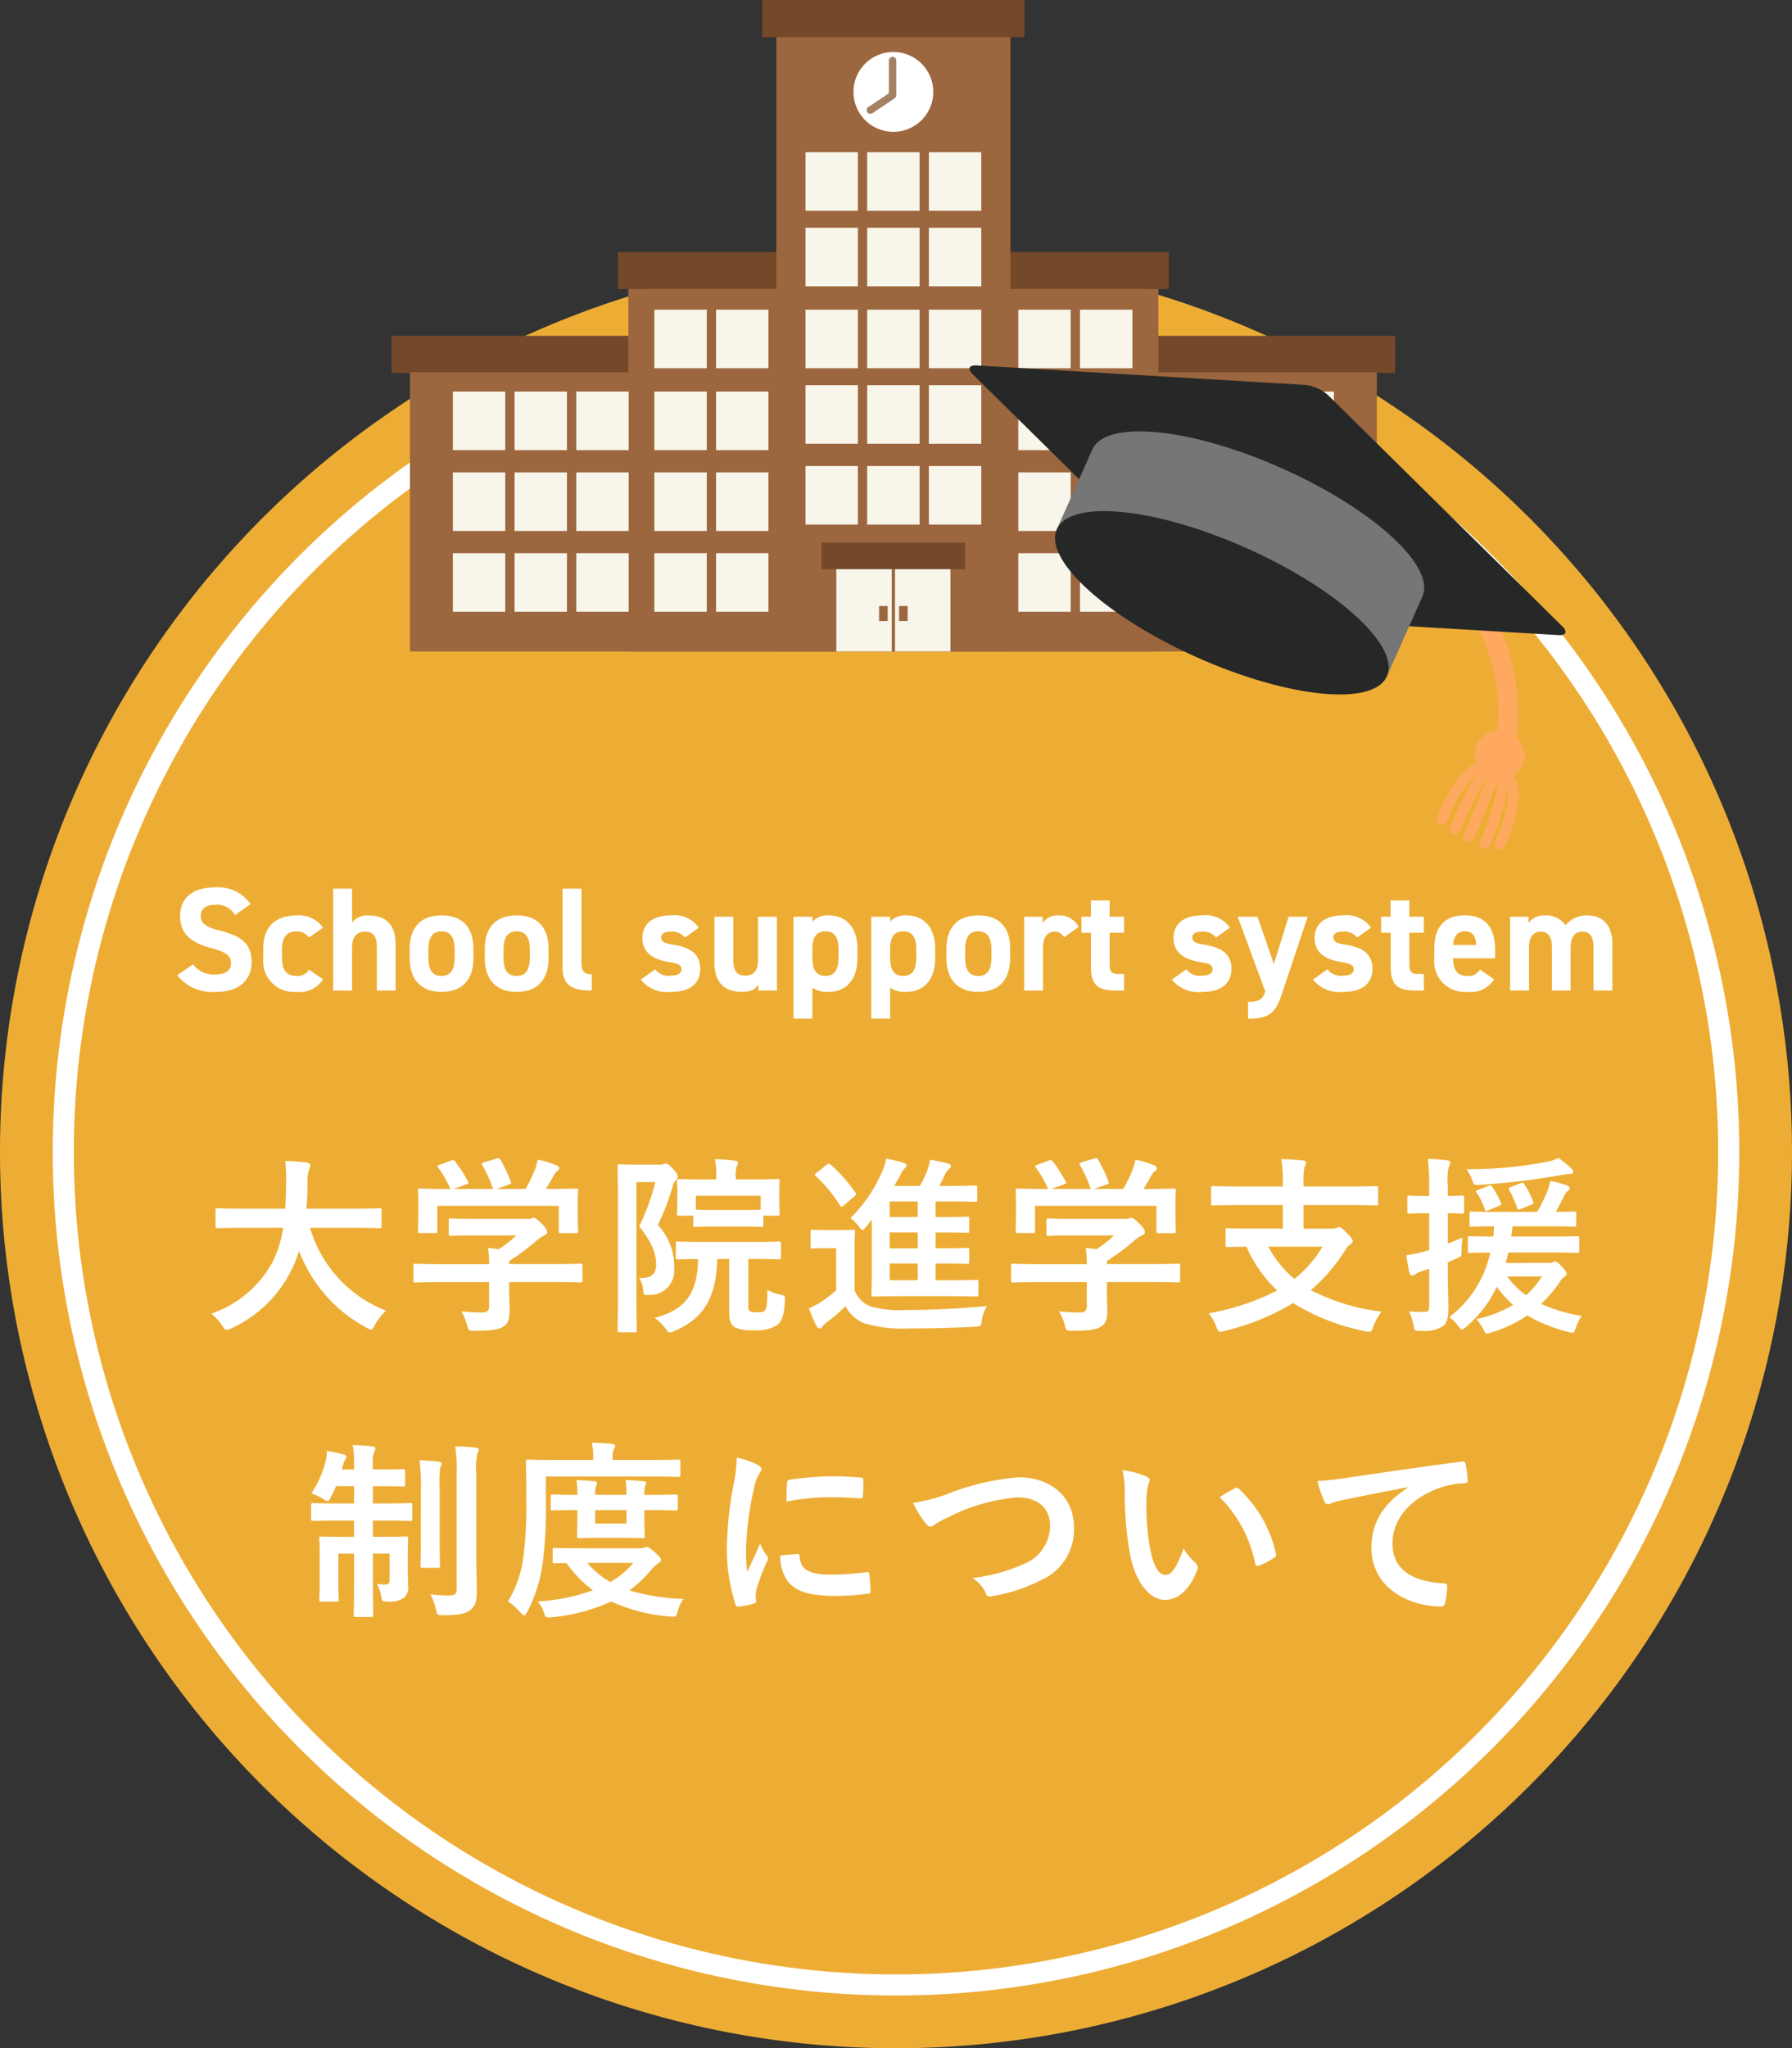 <svg xmlns="http://www.w3.org/2000/svg" width="170" height="194.232"><rect width="100%" height="100%" fill="#333333" stroke="none"/><defs><clipPath id="a"><path fill="none" d="M0 0h95.199v61.776H0z"/></clipPath><clipPath id="b"><path fill="none" d="M0 0h64.819v33.505H0z"/></clipPath></defs><path fill="#edad35" d="M85 24.232a85 85 0 1 1-85 85 85 85 0 0 1 85-85"/><g fill="none" stroke="#fff" stroke-width="2" transform="translate(5 29.232)"><circle cx="80" cy="80" r="80" stroke="none"/><circle cx="80" cy="80" r="79"/></g><g fill="#fff"><path d="M23.771 85.731a3.75 3.75 0 0 0-3.388-1.582c-2.3 0-3.3 1.19-3.3 2.716 0 1.6.952 2.506 2.856 3.01 1.568.406 1.974.784 1.974 1.456 0 .588-.378 1.078-1.5 1.078a2.41 2.41 0 0 1-2.1-.966l-1.5 1.036a4.26 4.26 0 0 0 3.724 1.578c2.268 0 3.332-1.232 3.332-2.814 0-1.708-.91-2.464-2.926-2.968-1.288-.322-1.9-.658-1.9-1.414 0-.658.476-1.064 1.358-1.064a1.97 1.97 0 0 1 1.9.98Zm5.544 6.216a1.23 1.23 0 0 1-1.162.6c-1.134 0-1.4-.756-1.4-1.764v-.728c0-1.12.392-1.736 1.4-1.736a1.32 1.32 0 0 1 1.148.588l1.344-.938a2.76 2.76 0 0 0-2.45-1.162c-2.086 0-3.22 1.092-3.22 3.136v.952a2.9 2.9 0 0 0 3.125 3.162 2.64 2.64 0 0 0 2.548-1.19Zm2.296 1.984H33.4v-4.116c0-.924.406-1.47 1.232-1.47.728 0 1.12.392 1.12 1.484v4.102h1.778v-4.382c0-2.072-1.148-2.744-2.562-2.744a1.87 1.87 0 0 0-1.568.672v-3.206h-1.792Zm13.3-3.934c0-2.1-1.078-3.192-3.024-3.192-1.918 0-3.024 1.092-3.024 3.192v.84c0 1.96.994 3.22 3.024 3.22 2.114 0 3.024-1.3 3.024-3.22Zm-3.024 2.548c-.994 0-1.246-.756-1.246-1.764v-.728c0-1.12.364-1.736 1.246-1.736s1.246.616 1.246 1.736v.728c0 1.008-.266 1.764-1.246 1.764m10.15-2.548c0-2.1-1.078-3.192-3.024-3.192-1.918 0-3.024 1.092-3.024 3.192v.84c0 1.96.994 3.22 3.024 3.22 2.114 0 3.024-1.3 3.024-3.22Zm-3.024 2.548c-.994 0-1.246-.756-1.246-1.764v-.728c0-1.12.364-1.736 1.246-1.736s1.246.616 1.246 1.736v.728c0 1.008-.266 1.764-1.246 1.764m4.354-.854c0 1.75.882 2.24 2.772 2.24v-1.54c-.756 0-.98-.35-.98-1.106v-7.014h-1.792Zm12.922-3.724a2.81 2.81 0 0 0-2.646-1.162c-1.75 0-2.7.826-2.7 2.156 0 1.414 1.064 2.03 2.52 2.268.882.14 1.19.28 1.19.714 0 .364-.378.574-.994.574a1.59 1.59 0 0 1-1.5-.6l-1.372.98a3.23 3.23 0 0 0 2.9 1.162c1.806 0 2.744-.826 2.744-2.17 0-1.386-.868-2.044-2.59-2.31-.742-.112-1.12-.266-1.12-.686s.42-.546.882-.546a1.52 1.52 0 0 1 1.372.56Zm7.406-1.036h-1.778v4.116c0 .966-.392 1.47-1.218 1.47-.742 0-1.134-.378-1.134-1.484v-4.102h-1.792v4.368c0 2.058 1.162 2.758 2.576 2.758.924 0 1.3-.238 1.6-.714v.588h1.75Zm7.644 3.01c0-2-1.092-3.136-2.716-3.136a1.96 1.96 0 0 0-1.554.588v-.462h-1.792v9.66h1.792v-2.94a2.36 2.36 0 0 0 1.54.406c1.806 0 2.73-1.344 2.73-3.164Zm-3.024 2.6c-1.008 0-1.246-.756-1.246-1.764v-.882c0-1.022.392-1.582 1.246-1.582.882 0 1.232.616 1.232 1.736v.728c0 1.012-.266 1.768-1.232 1.768Zm10.4-2.6c0-2-1.092-3.136-2.716-3.136a1.96 1.96 0 0 0-1.554.588v-.462h-1.79v9.66h1.792v-2.94a2.36 2.36 0 0 0 1.54.406c1.806 0 2.73-1.344 2.73-3.164Zm-3.022 2.604c-1.008 0-1.246-.756-1.246-1.764v-.882c0-1.022.392-1.582 1.246-1.582.882 0 1.232.616 1.232 1.736v.728c0 1.008-.266 1.764-1.232 1.764m10.136-2.548c0-2.1-1.078-3.192-3.024-3.192-1.918 0-3.024 1.092-3.024 3.192v.84c0 1.96.994 3.22 3.024 3.22 2.114 0 3.024-1.3 3.024-3.22Zm-3.024 2.548c-.994 0-1.246-.756-1.246-1.764v-.728c0-1.12.364-1.736 1.246-1.736s1.246.614 1.246 1.736v.728c0 1.008-.266 1.764-1.246 1.764m9.52-4.648a2.05 2.05 0 0 0-1.89-1.092 1.73 1.73 0 0 0-1.526.714v-.588h-1.75v7h1.792v-4.116c0-.98.448-1.47 1.12-1.47a1.03 1.03 0 0 1 .882.532Zm.266.546h.9v3.206c0 1.806.7 2.282 2.394 2.282h.756v-1.568h-.574c-.658 0-.8-.294-.8-.994v-2.926h1.372v-1.512h-1.374v-1.54h-1.778v1.54h-.9Zm14.084-.476a2.81 2.81 0 0 0-2.646-1.162c-1.75 0-2.7.826-2.7 2.156 0 1.414 1.064 2.03 2.52 2.268.882.14 1.19.28 1.19.714 0 .364-.378.574-.994.574a1.59 1.59 0 0 1-1.5-.6l-1.372.98a3.23 3.23 0 0 0 2.9 1.162c1.806 0 2.744-.826 2.744-2.17 0-1.386-.868-2.044-2.59-2.31-.742-.112-1.12-.266-1.12-.686s.42-.546.882-.546a1.52 1.52 0 0 1 1.372.56Zm.742-1.036 2.618 7.1c-.294.812-.672.966-1.638.966v1.6c1.96 0 2.576-.462 3.206-2.338l2.45-7.328h-1.806l-1.4 4.48-1.554-4.48Zm12.642 1.036a2.81 2.81 0 0 0-2.646-1.162c-1.75 0-2.7.826-2.7 2.156 0 1.414 1.064 2.03 2.52 2.268.882.14 1.19.28 1.19.714 0 .364-.378.574-.994.574a1.59 1.59 0 0 1-1.5-.6l-1.372.98a3.23 3.23 0 0 0 2.9 1.162c1.804-.002 2.743-.828 2.743-2.172 0-1.386-.868-2.044-2.59-2.31-.742-.112-1.12-.266-1.12-.686s.42-.546.882-.546a1.52 1.52 0 0 1 1.372.56Zm.966.476h.9v3.206c0 1.806.7 2.282 2.394 2.282h.756v-1.568h-.575c-.658 0-.8-.294-.8-.994v-2.926h1.372v-1.512H133.7v-1.54h-1.779v1.54h-.9Zm9.38 3.5a1.25 1.25 0 0 1-1.246.6c-.994 0-1.3-.7-1.316-1.666h3.99v-.8c0-2.128-.91-3.276-2.884-3.276-1.82 0-2.884 1.022-2.884 3.136v.952a2.89 2.89 0 0 0 3.108 3.168 2.61 2.61 0 0 0 2.562-1.19Zm-1.442-3.626c.672 0 1.036.378 1.078 1.288h-2.2c.072-.798.408-1.288 1.122-1.288M149 89.815c0-.994.448-1.47 1.092-1.47.714 0 1.078.434 1.078 1.484v4.102h1.792v-4.382c0-1.82-.9-2.744-2.422-2.744a2.55 2.55 0 0 0-2.016.938 2.29 2.29 0 0 0-1.96-.938 1.85 1.85 0 0 0-1.554.714v-.588h-1.75v7h1.792v-4.116c0-.994.462-1.47 1.106-1.47s1.064.364 1.064 1.484v4.102H149ZM26.856 116.431a10.9 10.9 0 0 1-.972 3.186 10.42 10.42 0 0 1-5.832 4.95 5.6 5.6 0 0 1 1.026 1.134c.2.306.27.414.414.414a1.4 1.4 0 0 0 .432-.144 11.8 11.8 0 0 0 5.76-5.616 10.5 10.5 0 0 0 .684-1.724 13.8 13.8 0 0 0 6.408 7.272 1.2 1.2 0 0 0 .414.18c.144 0 .216-.144.378-.45a6 6 0 0 1 1.044-1.35 12.02 12.02 0 0 1-7.2-7.848h4.3c1.62 0 2.178.036 2.286.036.18 0 .2-.018.2-.216v-1.476c0-.18-.018-.2-.2-.2-.108 0-.666.036-2.286.036H29.07c.072-.774.09-1.6.108-2.484a3.1 3.1 0 0 1 .162-1.26.76.76 0 0 0 .108-.378c0-.126-.144-.216-.324-.252a21 21 0 0 0-2.07-.144 14 14 0 0 1 .09 2.088 48 48 0 0 1-.09 2.43h-4.122c-1.62 0-2.178-.036-2.286-.036-.18 0-.2.018-.2.2v1.476c0 .2.018.216.2.216.108 0 .666-.036 2.286-.036Zm19.544 5.152v2.248c0 .5-.2.63-.7.63a18 18 0 0 1-1.926-.108 5.4 5.4 0 0 1 .54 1.314c.144.54.144.522.7.522 1.728 0 2.286-.108 2.754-.4.432-.306.576-.7.576-1.476 0-.468-.036-1.134-.036-1.566v-1.17h4.5c1.6 0 2.142.036 2.25.036.18 0 .2-.018.2-.2v-1.382c0-.18-.018-.2-.2-.2-.108 0-.648.036-2.25.036h-4.5v-.288a21 21 0 0 0 2.52-1.872 4.3 4.3 0 0 1 .864-.594.29.29 0 0 0 .216-.288c0-.162-.144-.4-.5-.774-.45-.432-.63-.576-.774-.576a.6.6 0 0 0-.234.072 1.1 1.1 0 0 1-.432.036H45.09c-1.656 0-2.232-.036-2.322-.036-.18 0-.2.018-.2.2v1.264c0 .162.018.18.2.18.09 0 .666-.036 2.322-.036h3.888a11.3 11.3 0 0 1-1.638 1.3l-1.04-.112a13 13 0 0 1 .108 1.53H41.67c-1.6 0-2.142-.036-2.25-.036-.18 0-.2.018-.2.2v1.384c0 .18.018.2.2.2.108 0 .648-.036 2.25-.036Zm-4.7-11.124c-.216.072-.234.108-.126.27a10.5 10.5 0 0 1 1.152 2.016h-.486c-1.674 0-2.268-.036-2.376-.036-.2 0-.216.018-.216.2 0 .126.036.45.036 1.116v.666c0 1.62-.036 1.908-.036 2.034 0 .18.018.2.216.2h1.422c.18 0 .2-.018.2-.2v-2.378H53.01v2.376c0 .2.018.216.2.216h1.42c.2 0 .216-.018.216-.216 0-.108-.036-.4-.036-2.016v-.828c0-.522.036-.864.036-.972 0-.18-.018-.2-.216-.2-.108 0-.7.036-2.376.036h-.468c.27-.432.486-.81.738-1.278a1.4 1.4 0 0 1 .342-.414.34.34 0 0 0 .18-.27c0-.108-.09-.2-.252-.27a9 9 0 0 0-1.782-.54 6 6 0 0 1-.27.954 14 14 0 0 1-.882 1.818h-2.772l1.17-.414c.252-.09.252-.108.2-.27a14 14 0 0 0-.99-2.088c-.09-.144-.144-.18-.36-.108l-1.188.36c-.216.072-.27.09-.162.27a14 14 0 0 1 1.026 2.25h-3.746l1.188-.432c.252-.09.252-.108.162-.288a13.5 13.5 0 0 0-1.206-1.872c-.108-.144-.162-.18-.4-.09Zm18.528-.018c-.882 0-1.314-.036-1.44-.036-.18 0-.2.018-.2.2 0 .126.036 1.368.036 3.906v7.794c0 2.5-.036 3.744-.036 3.852 0 .162.018.18.2.18h1.422c.18 0 .2-.018.2-.18 0-.108-.036-1.4-.036-3.87v-10.19h1.8a22.3 22.3 0 0 1-1.53 4.194c1.368 1.746 1.6 2.754 1.6 3.636 0 .936-.486 1.314-1.62 1.26a2.1 2.1 0 0 1 .376 1.08c.054.558.054.558.612.522a2.28 2.28 0 0 0 2.34-2.52 5.67 5.67 0 0 0-1.548-4.1 23 23 0 0 0 1.388-3.568 1.2 1.2 0 0 1 .342-.7.47.47 0 0 0 .162-.324c0-.108-.054-.288-.432-.72-.414-.45-.558-.522-.684-.522a.45.45 0 0 0-.234.054.8.8 0 0 1-.36.054Zm8.946 8.946v5c0 .9.18 1.242.522 1.476a3.57 3.57 0 0 0 1.782.27 3.6 3.6 0 0 0 2.142-.414c.522-.342.756-.864.846-2.358.018-.468.018-.5-.45-.594a3.8 3.8 0 0 1-1.206-.45c-.036 1.278-.054 1.656-.234 1.908-.126.162-.252.216-.738.216-.378 0-.594-.018-.7-.108-.144-.108-.144-.216-.144-.594v-4.352h.5c1.692 0 2.286.036 2.394.036.18 0 .2-.018.2-.2v-1.276c0-.2-.018-.216-.2-.216-.108 0-.7.036-2.394.036h-4.786c-1.71 0-2.286-.036-2.394-.036-.18 0-.2.018-.2.216v1.278c0 .18.018.2.2.2.09 0 .594-.018 1.908-.036-.054 3.276-1.206 4.824-4.122 5.58a4.7 4.7 0 0 1 1.044 1.026c.2.27.27.36.4.36a1.4 1.4 0 0 0 .432-.144c2.9-1.206 3.978-3.348 4.068-6.822Zm1.134-3.078c1.35 0 1.8.036 1.908.036.18 0 .2-.018.2-.2v-.862h1.332c.2 0 .216-.018.216-.2 0-.126-.036-.342-.036-1.692v-.63c0-.4.036-.666.036-.774 0-.162-.018-.18-.216-.18-.108 0-.72.036-2.412.036H69.8v-.212a2.6 2.6 0 0 1 .108-1.062.7.7 0 0 0 .092-.344c0-.072-.108-.144-.288-.162a21 21 0 0 0-1.89-.144 8.2 8.2 0 0 1 .126 1.746v.18h-1.1c-1.692 0-2.3-.036-2.412-.036-.2 0-.216.018-.216.18 0 .126.036.378.036.9v.5c0 1.35-.036 1.566-.036 1.692 0 .18.018.2.216.2h1.332v.864c0 .18.018.2.2.2.108 0 .558-.036 1.926-.036Zm-4.3-2.916h6.156v1.314c-.162.018-.648.036-1.854.036H67.9c-1.278 0-1.746-.036-1.89-.036Zm16.7 2.25v4.716c0 1.53-.036 2.268-.036 2.376 0 .2.018.216.2.216.108 0 .72-.036 2.448-.036h4.9c1.71 0 2.286.036 2.394.036.18 0 .2-.018.2-.216v-1.152c0-.2-.018-.216-.2-.216-.108 0-.684.036-2.394.036h-1.462v-1.584h.792c1.566 0 2.088.036 2.2.036.18 0 .2-.018.2-.2v-1.1c0-.2-.018-.216-.2-.216-.108 0-.63.036-2.2.036h-.792v-1.508h.792c1.566 0 2.088.036 2.2.036.18 0 .2-.018.2-.2v-1.114c0-.2-.018-.216-.2-.216-.108 0-.63.036-2.2.036h-.792v-1.478h1.53c1.566 0 2.088.036 2.2.036.2 0 .216-.018.216-.2v-1.13c0-.2-.018-.216-.216-.216-.108 0-.63.036-2.2.036H89.1a11 11 0 0 0 .558-1.116 1.23 1.23 0 0 1 .378-.486c.108-.09.18-.162.18-.27s-.108-.18-.252-.234a14 14 0 0 0-1.728-.378 7 7 0 0 1-.236.936 10 10 0 0 1-.738 1.548h-2.43l.63-1.1a1.4 1.4 0 0 1 .36-.558c.108-.09.18-.162.18-.288 0-.108-.09-.18-.27-.234a12 12 0 0 0-1.656-.4 6 6 0 0 1-.376 1.194 14 14 0 0 1-3.024 4.446 3 3 0 0 1 .774.756c.18.234.27.36.378.36.09 0 .18-.108.36-.324Zm1.692 5.76v-1.584h2.664v1.584Zm0-3.024v-1.512h2.664v1.512Zm0-2.97v-1.478h2.664v1.478Zm-3.33 3.114c0-1.1.036-1.6.036-1.71 0-.18-.018-.2-.2-.2-.108 0-.4.036-1.35.036h-1.13c-.972 0-1.224-.036-1.314-.036-.2 0-.216.018-.216.2v1.368c0 .2.018.216.216.216.09 0 .342-.036 1.314-.036h.9v4a13.4 13.4 0 0 1-1.512 1.152 10 10 0 0 1-1.08.558 16 16 0 0 0 .738 1.692.34.34 0 0 0 .252.216.3.3 0 0 0 .27-.162 1.7 1.7 0 0 1 .36-.36 20 20 0 0 0 1.854-1.584 3.48 3.48 0 0 0 1.764 1.6 12.4 12.4 0 0 0 4.212.5c1.872 0 4.014-.036 6.3-.162.576-.036.576-.036.666-.612a3.3 3.3 0 0 1 .486-1.35 84 84 0 0 1-7.74.378 10.4 10.4 0 0 1-3.33-.342 2.74 2.74 0 0 1-1.494-1.512Zm-3.6-7.308c-.2.162-.216.18-.072.324a13.2 13.2 0 0 1 2.288 2.772c.054.09.09.126.144.126a.34.34 0 0 0 .216-.126l1.008-.864c.2-.18.2-.2.09-.36a14.5 14.5 0 0 0-2.344-2.646.4.4 0 0 0-.162-.09.35.35 0 0 0-.216.108Zm25.63 10.368v2.248c0 .5-.2.63-.7.63a18 18 0 0 1-1.926-.108 5.4 5.4 0 0 1 .54 1.314c.144.54.144.522.7.522 1.728 0 2.286-.108 2.754-.4.432-.306.576-.7.576-1.476 0-.468-.036-1.134-.036-1.566v-1.17h4.5c1.6 0 2.142.036 2.25.036.18 0 .2-.018.2-.2v-1.382c0-.18-.018-.2-.2-.2-.108 0-.648.036-2.25.036h-4.5v-.288a21 21 0 0 0 2.52-1.872 4.3 4.3 0 0 1 .864-.594.29.29 0 0 0 .216-.288c0-.162-.144-.4-.5-.774-.45-.432-.63-.576-.774-.576a.6.6 0 0 0-.234.072 1.1 1.1 0 0 1-.432.036h-4.878c-1.656 0-2.232-.036-2.322-.036-.18 0-.2.018-.2.2v1.264c0 .162.018.18.2.18.09 0 .666-.036 2.322-.036h3.888a11.3 11.3 0 0 1-1.638 1.3l-1.04-.112a13 13 0 0 1 .108 1.53H98.37c-1.6 0-2.142-.036-2.25-.036-.18 0-.2.018-.2.2v1.384c0 .18.018.2.2.2.108 0 .648-.036 2.25-.036Zm-4.7-11.124c-.216.072-.234.108-.126.27a10.5 10.5 0 0 1 1.152 2.016h-.486c-1.674 0-2.268-.036-2.376-.036-.2 0-.216.018-.216.2 0 .126.036.45.036 1.116v.666c0 1.62-.036 1.908-.036 2.034 0 .18.018.2.216.2h1.422c.18 0 .2-.018.2-.2v-2.378h11.524v2.376c0 .2.018.216.2.216h1.422c.2 0 .216-.018.216-.216 0-.108-.036-.4-.036-2.016v-.828c0-.522.036-.864.036-.972 0-.18-.018-.2-.216-.2-.108 0-.7.036-2.376.036h-.468c.27-.432.486-.81.738-1.278a1.4 1.4 0 0 1 .342-.414.34.34 0 0 0 .18-.27c0-.108-.09-.2-.252-.27a9 9 0 0 0-1.782-.54 6 6 0 0 1-.27.954 14 14 0 0 1-.882 1.818h-2.774l1.17-.414c.252-.09.252-.108.2-.27a14 14 0 0 0-.99-2.088c-.09-.144-.144-.18-.36-.108l-1.188.36c-.216.072-.27.09-.162.27a14 14 0 0 1 1.026 2.25h-3.746l1.188-.432c.252-.09.252-.108.162-.288a13.5 13.5 0 0 0-1.206-1.872c-.108-.144-.162-.18-.4-.09Zm23.3 3.816v2.232h-2.79c-1.746 0-2.34-.036-2.448-.036-.18 0-.2.018-.2.2v1.384c0 .18.018.2.2.2.09 0 .558-.018 1.782-.036a12.7 12.7 0 0 0 2.916 4.158 22.9 22.9 0 0 1-6.5 2.16 5 5 0 0 1 .738 1.278c.126.342.18.468.36.468a1.4 1.4 0 0 0 .4-.072 22.8 22.8 0 0 0 6.516-2.646 20.3 20.3 0 0 0 6.822 2.664 2 2 0 0 0 .4.054c.2 0 .252-.108.378-.468a6.4 6.4 0 0 1 .774-1.44 19.7 19.7 0 0 1-6.7-2.034 16.4 16.4 0 0 0 3.294-3.834 1.5 1.5 0 0 1 .432-.486c.162-.126.252-.18.252-.324 0-.162-.144-.378-.558-.774-.45-.45-.594-.558-.72-.558a.6.6 0 0 0-.234.072 1.5 1.5 0 0 1-.522.072h-2.632v-2.234h4.59c1.62 0 2.178.036 2.286.036.18 0 .2-.018.2-.2v-1.42c0-.2-.018-.216-.2-.216-.108 0-.666.036-2.286.036h-4.59v-.468a5.2 5.2 0 0 1 .108-1.422.9.9 0 0 0 .126-.378c0-.09-.126-.18-.288-.2a26 26 0 0 0-2.052-.126 13 13 0 0 1 .144 2.3v.294h-4.32c-1.62 0-2.178-.036-2.286-.036-.18 0-.2.018-.2.216v1.422c0 .18.018.2.2.2.108 0 .666-.036 2.286-.036Zm3.762 3.942a11.3 11.3 0 0 1-2.664 3.06 10.3 10.3 0 0 1-2.484-3.06Zm17.37 1.548c.09-.324.18-.648.252-.99h4.158c1.692 0 2.286.036 2.394.036.18 0 .18-.018.18-.216v-1.17c0-.18-.018-.2-.18-.2-.108 0-.7.036-2.394.036h-3.888c.054-.306.09-.63.126-.972h3.492c1.656 0 2.232.036 2.358.036.18 0 .2-.018.2-.216v-1.024c0-.18-.018-.2-.2-.2-.108 0-.576.036-1.746.036.36-.612.576-1.08.864-1.638a.9.9 0 0 1 .288-.342.36.36 0 0 0 .162-.27.32.32 0 0 0-.234-.252 10 10 0 0 0-1.6-.432 6 6 0 0 1-.27.972 14 14 0 0 1-.972 1.962h-3.87c-1.656 0-2.232-.036-2.34-.036-.18 0-.2.018-.2.2v1.026c0 .2.018.216.2.216.09 0 .648-.036 2.124-.036-.018.324-.036.666-.072.972-1.548 0-2.106-.036-2.214-.036-.18 0-.2.018-.2.2v1.17c0 .2.018.216.2.216.09 0 .612-.018 1.926-.036a10.37 10.37 0 0 1-3.888 6.12 4 4 0 0 1 .864.864c.144.2.234.306.342.306.09 0 .2-.09.4-.252a11.4 11.4 0 0 0 2.9-3.78 11 11 0 0 0 1.548 1.71 11.5 11.5 0 0 1-3.492 1.35 4 4 0 0 1 .666.954c.144.288.18.414.342.414a1.4 1.4 0 0 0 .414-.108 12 12 0 0 0 3.42-1.62 14.4 14.4 0 0 0 3.87 1.566c.54.144.54.144.738-.4a4 4 0 0 1 .558-1.116 15.3 15.3 0 0 1-3.852-1.134 14 14 0 0 0 1.746-2.052 1.5 1.5 0 0 1 .468-.54c.126-.072.2-.162.2-.252 0-.144-.126-.342-.45-.684-.324-.378-.486-.486-.63-.486a.5.5 0 0 0-.234.054.9.9 0 0 1-.378.072Zm3.438 1.278a7.9 7.9 0 0 1-1.494 1.782 7.7 7.7 0 0 1-1.8-1.782Zm-8.928-1.35c.324-.126.63-.252.936-.4.324-.144.378-.162.378-.63a9 9 0 0 1 .09-1.3c-.486.2-.954.4-1.4.558v-2.872c.918 0 1.224.036 1.35.036.18 0 .2-.018.2-.2v-1.312c0-.18-.018-.2-.2-.2-.126 0-.432.036-1.35.036v-.988a5.5 5.5 0 0 1 .108-1.818.9.9 0 0 0 .126-.378c0-.072-.126-.18-.306-.2a19 19 0 0 0-1.818-.126 20.5 20.5 0 0 1 .126 2.556v.956h-.324c-1.116 0-1.458-.036-1.548-.036-.18 0-.2.018-.2.2v1.312c0 .18.018.2.2.2.09 0 .432-.036 1.548-.036h.324v3.49l-.5.144a11.5 11.5 0 0 1-1.674.342c.09.63.2 1.242.306 1.71.054.144.126.216.234.216a.5.5 0 0 0 .306-.108 2.5 2.5 0 0 1 .63-.306l.7-.216v3.582c0 .4-.126.5-.378.5a11 11 0 0 1-1.548-.054 4.5 4.5 0 0 1 .432 1.3c.09.558.126.558.684.54a3.34 3.34 0 0 0 2.07-.4c.414-.306.558-.792.558-1.782 0-.9-.054-1.854-.054-3.582Zm10.51-9.882a4.4 4.4 0 0 1-1.008.342 39.3 39.3 0 0 1-7.722.72 4 4 0 0 1 .522.99c.18.54.234.522.81.486a68 68 0 0 0 7.632-.918 5.4 5.4 0 0 1 .792-.108c.234 0 .378-.09.378-.216 0-.108-.09-.2-.2-.306a9.4 9.4 0 0 0-1.204-.99m-2.592 4.428c.216-.09.234-.144.18-.306a8.2 8.2 0 0 0-.828-1.638c-.09-.144-.144-.18-.4-.072l-.81.306c-.252.09-.324.144-.252.27a10.7 10.7 0 0 1 .774 1.728c.072.216.108.216.36.108Zm-5.04-1.4c-.234.09-.252.108-.126.27a6.2 6.2 0 0 1 .756 1.548c.072.2.126.2.36.108l.99-.414c.234-.09.252-.126.18-.306a8.3 8.3 0 0 0-.828-1.512c-.108-.144-.144-.162-.378-.072Zm-106.632 26.51h-1.152l.108-.378a1.5 1.5 0 0 1 .18-.522.56.56 0 0 0 .126-.306c0-.108-.054-.162-.27-.216a15 15 0 0 0-1.566-.342 4.5 4.5 0 0 1-.09.846 9.8 9.8 0 0 1-1.386 3.186 4.4 4.4 0 0 1 1.1.522 1 1 0 0 0 .432.216c.126 0 .2-.126.324-.4q.243-.459.486-1.026h1.71v1.642h-1.514c-1.674 0-2.25-.036-2.358-.036-.18 0-.2.018-.2.2v1.276c0 .2.018.216.2.216.108 0 .684-.036 2.358-.036h1.512v1.548h-.864c-1.566 0-2.106-.036-2.232-.036-.18 0-.2.018-.2.2 0 .126.036.558.036 1.638v2.358c0 1.17-.036 1.656-.036 1.782 0 .18.018.2.2.2h1.44c.18 0 .2-.018.2-.2 0-.108-.036-.612-.036-1.692v-2.666h1.494v2.394c0 2.214-.036 3.312-.036 3.438 0 .162.018.18.2.18h1.458c.18 0 .2-.018.2-.18 0-.108-.036-1.242-.036-3.456v-2.376h1.584v2.484c0 .342-.126.45-.414.45a7 7 0 0 1-.792-.054 3.4 3.4 0 0 1 .4 1.134c.09.522.09.54.648.54a2.4 2.4 0 0 0 1.498-.346 1.29 1.29 0 0 0 .414-1.152c0-.486-.036-1.026-.036-2.034v-.63c0-1.152.036-1.71.036-1.818 0-.18-.018-.2-.2-.2-.126 0-.648.036-2.214.036h-.93v-1.542h1.206c1.674 0 2.232.036 2.34.036.18 0 .2-.018.2-.216v-1.28c0-.18-.018-.2-.2-.2-.108 0-.666.036-2.34.036H35.37v-1.636h.864c1.422 0 1.89.036 2 .036.18 0 .2-.018.2-.2v-1.256c0-.18-.018-.2-.2-.2-.108 0-.576.036-2 .036h-.864v-.612a2.4 2.4 0 0 1 .108-.99 1.1 1.1 0 0 0 .126-.4c0-.108-.108-.18-.27-.18a19 19 0 0 0-1.872-.126 9 9 0 0 1 .126 1.71Zm11.592.324a6.2 6.2 0 0 1 .108-1.818.86.86 0 0 0 .126-.378c0-.09-.108-.18-.306-.2a17 17 0 0 0-1.926-.108 14.7 14.7 0 0 1 .144 2.538v10.89c0 .576-.18.7-.774.7a14 14 0 0 1-1.728-.108 5.2 5.2 0 0 1 .522 1.4c.126.576.126.576.666.576 1.584 0 2.07-.126 2.574-.468.522-.36.648-.954.648-1.836 0-.9-.054-2.34-.054-3.6Zm-5.256 6.426c0 1.53-.036 2.268-.036 2.376 0 .18.018.2.2.2h1.44c.2 0 .216-.018.216-.2 0-.108-.036-.846-.036-2.376v-4.968a12 12 0 0 1 .054-1.926 1.5 1.5 0 0 0 .126-.4c0-.108-.09-.18-.27-.2a20 20 0 0 0-1.818-.126 19 19 0 0 1 .126 2.664Zm15.12.72c-1.728 0-2.3-.036-2.412-.036-.18 0-.2.018-.2.2v1.062c0 .18.018.2.2.2.072 0 .4-.018 1.116-.018a11 11 0 0 0 2.5 2.574 18.4 18.4 0 0 1-5.238 1.062 2.8 2.8 0 0 1 .576 1.026c.126.4.18.486.414.486a2 2 0 0 0 .324-.018 16.9 16.9 0 0 0 5.652-1.494 16.1 16.1 0 0 0 5.58 1.422 2 2 0 0 0 .306.018c.27 0 .324-.108.432-.522a3.1 3.1 0 0 1 .558-1.152 20.9 20.9 0 0 1-5.148-.81 11.5 11.5 0 0 0 2.052-1.926 3 3 0 0 1 .7-.648c.18-.126.252-.18.252-.342 0-.126-.18-.36-.63-.738-.45-.4-.576-.468-.72-.468a.5.5 0 0 0-.216.054 1 1 0 0 1-.414.072Zm5.04 1.386a8.3 8.3 0 0 1-2.178 1.818 8.2 8.2 0 0 1-2.2-1.818Zm-8.3-8.19h10.17c1.71 0 2.3.036 2.412.036.18 0 .18-.018.18-.216v-1.224c0-.18 0-.2-.18-.2-.108 0-.7.036-2.412.036h-3.832v-.234a1.8 1.8 0 0 1 .108-.774.67.67 0 0 0 .126-.342c0-.09-.108-.162-.306-.18a29 29 0 0 0-1.908-.108 6 6 0 0 1 .126 1.458v.18h-3.762c-1.71 0-2.3-.036-2.412-.036-.18 0-.2.018-.2.2 0 .108.036 1.206.036 3.69a38 38 0 0 1-.27 5.256 10.95 10.95 0 0 1-1.458 4.3 7 7 0 0 1 1.17 1.044c.18.18.27.288.36.288s.162-.108.288-.342a14.3 14.3 0 0 0 1.458-4.572 39 39 0 0 0 .306-5.652Zm9.342 1.746a2.7 2.7 0 0 1 .074-.83 1.2 1.2 0 0 0 .09-.306c0-.09-.09-.144-.252-.162-.5-.054-1.134-.09-1.692-.108a10 10 0 0 1 .09 1.4h-2.97a2.8 2.8 0 0 1 .072-.824.7.7 0 0 0 .09-.306c0-.09-.072-.144-.234-.162a25 25 0 0 0-1.71-.108 7.6 7.6 0 0 1 .09 1.4h-.234c-1.278 0-1.98-.036-2.088-.036-.18 0-.2.018-.2.2v1.116c0 .18.018.2.2.2.108 0 .81-.036 2.088-.036h.234v.666c0 1.116-.036 1.674-.036 1.8 0 .18.018.2.216.2.108 0 .54-.036 1.854-.036h2.3c1.314 0 1.746.036 1.854.036.18 0 .2-.018.2-.2 0-.108-.036-.684-.036-1.8v-.664h.474c1.764 0 2.394.036 2.5.036.18 0 .2-.018.2-.2v-1.114c0-.18-.018-.2-.2-.2-.108 0-.738.036-2.5.036Zm-1.692 2.718h-2.97v-1.278h2.97Zm10.458-6.264a14.5 14.5 0 0 1-.324 2.682 34.4 34.4 0 0 0-.612 5.9 16.9 16.9 0 0 0 .828 5.364c.036.126.108.216.234.2a9 9 0 0 0 1.476-.288c.162-.036.234-.108.234-.234 0-.144-.036-.288-.036-.5a2 2 0 0 1 .054-.558 17.6 17.6 0 0 1 1.026-2.718.5.5 0 0 0 .09-.288.7.7 0 0 0-.126-.27 4.7 4.7 0 0 1-.63-1.134c-.522 1.26-.846 1.854-1.224 2.682a17 17 0 0 1-.108-2.106 29 29 0 0 1 .756-5.814 4.3 4.3 0 0 1 .432-1.278c.234-.36.27-.414.27-.54 0-.162-.108-.27-.414-.432a8 8 0 0 0-1.924-.668Zm4.14 9.288a3.97 3.97 0 0 0 .63 2.34c.774 1.062 2.016 1.494 4.68 1.494a24 24 0 0 0 2.934-.2c.306-.036.306-.054.306-.27a13 13 0 0 0-.108-1.548c-.036-.234-.072-.252-.252-.234a26 26 0 0 1-3.438.234c-1.962 0-2.826-.45-2.934-1.692 0-.2-.036-.288-.18-.27Zm.576-5.112a22 22 0 0 1 4.086-.414c.918 0 1.854.036 2.934.108.162.018.216-.054.234-.216.036-.5.036-.99.036-1.53 0-.18-.036-.216-.414-.234a28 28 0 0 0-2.664-.108 29 29 0 0 0-3.906.324c-.18.036-.234.09-.252.306-.034.304-.034.756-.052 1.764Zm12.006.126a10.5 10.5 0 0 0 1.152 1.872c.2.27.342.378.522.378.09 0 .234-.054.486-.27a12 12 0 0 1 1.242-.648 17.6 17.6 0 0 1 6.5-1.854c2 0 3.1 1.044 3.1 2.736a3.93 3.93 0 0 1-2.484 3.582 16.9 16.9 0 0 1-4.878 1.332 3.34 3.34 0 0 1 1.26 1.422c.126.342.27.36.63.288a15.3 15.3 0 0 0 4.572-1.494 5.22 5.22 0 0 0 3.168-5c0-2.826-2.07-4.77-5.292-4.77a23.3 23.3 0 0 0-6.48 1.494 16 16 0 0 1-3.496.932Zm19.872-3.1a9.7 9.7 0 0 1 .216 2.358 32.6 32.6 0 0 0 .432 5.238c.486 3.042 1.962 4.7 3.366 4.7 1.26 0 2.376-.972 3.06-2.808a.55.55 0 0 0-.126-.666 6.9 6.9 0 0 1-1.152-1.386c-.7 1.872-1.152 2.5-1.728 2.5-.756 0-1.224-1.224-1.476-2.646a22.7 22.7 0 0 1-.324-4.1 8 8 0 0 1 .162-1.764 1.6 1.6 0 0 0 .144-.5c0-.126-.126-.252-.288-.324a7.8 7.8 0 0 0-2.284-.598Zm9.216 2.556a12.13 12.13 0 0 1 3.366 6.282c.036.216.162.27.378.2a6 6 0 0 0 1.4-.72c.144-.09.252-.162.2-.4a11.9 11.9 0 0 0-3.528-6.156.28.28 0 0 0-.2-.108.5.5 0 0 0-.2.072c-.28.15-.73.402-1.418.834Zm17.856-.9c-2.178 1.422-3.456 3.15-3.456 5.706 0 3.744 3.474 5.562 6.642 5.562.216 0 .288-.108.342-.378a6.4 6.4 0 0 0 .2-1.548c0-.2-.108-.27-.4-.27-3.132-.2-4.788-1.458-4.788-3.78 0-2.16 1.53-4.266 4.59-5.31a8 8 0 0 1 2.2-.4c.234 0 .342-.054.342-.27a10 10 0 0 0-.2-1.584c-.018-.126-.108-.234-.378-.2-4.644.612-8.6 1.206-10.818 1.53a25 25 0 0 1-2.862.306 12.5 12.5 0 0 0 .666 1.944.42.42 0 0 0 .342.27 1.1 1.1 0 0 0 .4-.144c.27-.09.45-.126 1.134-.288 1.926-.4 3.852-.774 6.048-1.188Z"/></g><path fill="#74492a" d="M58.619 23.893h15.465v3.522H58.619zM95.418 23.893h15.465v3.522H95.418zM37.152 31.847h36.507v3.521H37.152zM95.845 31.847h36.506v3.521H95.845z"/><path fill="#9c663e" d="M73.648 2.317h22.207v59.459H73.648z"/><path fill="#9c663e" d="M59.609 27.408h50.285v34.368H59.609z"/><path fill="#9c663e" d="M38.89 35.3h91.723v26.476H38.89z"/><g fill="#f8f5ea"><path d="M76.411 29.364h4.972v5.555h-4.972zM82.265 29.364h4.972v5.555h-4.972zM88.119 29.364h4.972v5.555h-4.972zM76.411 36.529h4.972v5.555h-4.972zM82.265 36.529h4.972v5.555h-4.972zM88.119 36.529h4.972v5.555h-4.972zM76.411 44.192h4.972v5.555h-4.972zM82.265 44.192h4.972v5.555h-4.972zM88.119 44.192h4.972v5.555h-4.972zM76.411 14.433h4.972v5.555h-4.972zM82.265 14.433h4.972v5.555h-4.972zM88.119 14.433h4.972v5.555h-4.972zM76.411 21.597h4.972v5.555h-4.972zM82.265 21.597h4.972v5.555h-4.972zM88.119 21.597h4.972v5.555h-4.972zM42.96 37.131h4.972v5.555H42.96zM48.814 37.131h4.972v5.555h-4.972zM54.668 37.131h4.972v5.555h-4.972zM42.96 44.795h4.972v5.555H42.96zM48.814 44.795h4.972v5.555h-4.972zM54.668 44.795h4.972v5.555h-4.972zM42.96 52.458h4.972v5.555H42.96zM48.814 52.458h4.972v5.555h-4.972zM54.668 52.458h4.972v5.555h-4.972zM109.862 37.131h4.972v5.555h-4.972zM115.717 37.131h4.972v5.555h-4.972zM121.57 37.131h4.972v5.555h-4.972zM109.862 44.795h4.972v5.555h-4.972zM115.717 44.795h4.972v5.555h-4.972zM121.57 44.795h4.972v5.555h-4.972zM109.862 52.458h4.972v5.555h-4.972zM115.717 52.458h4.972v5.555h-4.972zM121.57 52.458h4.972v5.555h-4.972zM62.075 37.131h4.972v5.555h-4.972zM67.93 37.131h4.972v5.555H67.93zM62.075 44.795h4.972v5.555h-4.972zM67.93 44.795h4.972v5.555H67.93zM62.075 52.458h4.972v5.555h-4.972zM67.93 52.458h4.972v5.555H67.93zM62.075 29.364h4.972v5.555h-4.972zM67.93 29.364h4.972v5.555H67.93zM96.601 37.131h4.972v5.555h-4.972zM102.455 37.131h4.972v5.555h-4.972zM96.601 44.795h4.972v5.555h-4.972zM102.455 44.795h4.972v5.555h-4.972zM96.601 52.458h4.972v5.555h-4.972zM102.455 52.458h4.972v5.555h-4.972zM96.601 29.364h4.972v5.555h-4.972zM102.455 29.364h4.972v5.555h-4.972zM79.339 51.856h5.259v9.92h-5.259zM84.904 51.856h5.26v9.92h-5.26z"/></g><path fill="#9c663e" d="M83.398 57.47h.812v1.421h-.812zM85.293 57.47h.812v1.421h-.812z"/><path fill="#74492a" d="M77.939 51.449h13.624v2.526H77.939zM72.309 0h24.885v3.522H72.309z"/><g clip-path="url(#a)" transform="translate(37.152)"><path fill="#fff" d="M51.385 8.716a3.786 3.786 0 1 1-3.786-3.786 3.786 3.786 0 0 1 3.786 3.786"/><path fill="#a58163" d="M45.418 10.796a.352.352 0 0 1-.2-.645l1.956-1.3V5.778a.352.352 0 1 1 .7 0v3.253a.35.35 0 0 1-.157.293l-2.103 1.413a.35.35 0 0 1-.2.059"/></g><g clip-path="url(#b)" transform="rotate(24 -8.66 239.642)"><path fill="#ffa960" d="M64.086 27.586a4.3 4.3 0 0 0-1.035-1.534 3.23 3.23 0 0 0-1.551-.78.02.02 0 0 0-.013 0 .04.04 0 0 1-.019-.009.04.04 0 0 1-.02 0 .1.1 0 0 0-.028 0h-.109a.04.04 0 0 1-.019 0h-.017c-.005 0 0 0 0 0a3.55 3.55 0 0 0-1.912.848 4.52 4.52 0 0 0-1.286 2.692 22.6 22.6 0 0 0-.214 3.7.48.48 0 0 0 .5.459.48.48 0 0 0 .49-.459 15.3 15.3 0 0 1 .422-4.46 3.4 3.4 0 0 1 .388-.809 9 9 0 0 0-.207 1.3c-.09.968-.1 2.087-.1 3.3v1.033a.477.477 0 0 0 .5.459.48.48 0 0 0 .5-.459v-1.033a25 25 0 0 1 .197-4.053 5 5 0 0 1 .146-.6c.009 1.366.148 3.47.148 5.861a.5.5 0 0 0 .991 0c0-2.5-.149-4.689-.149-6a11.4 11.4 0 0 1 .529 2.123 24.6 24.6 0 0 1 .285 3.87.5.5 0 0 0 .992 0 23 23 0 0 0-.509-5.075q-.094-.4-.2-.752a5.2 5.2 0 0 1 .671 1.591 15.3 15.3 0 0 1 .373 3.7.5.5 0 0 0 .991 0 13 13 0 0 0-.733-4.917M56.479 16.899a14.7 14.7 0 0 0-4.845-3.846l.856-1.595a16.7 16.7 0 0 1 5.5 4.342 20 20 0 0 1 4.207 8.743l-1.878.347a18.2 18.2 0 0 0-3.84-7.991"/><path fill="#ffa960" d="M63.276 24.716a2.323 2.323 0 0 1-2.407 2.231 2.32 2.32 0 0 1-2.4-2.231 2.32 2.32 0 0 1 2.4-2.233 2.32 2.32 0 0 1 2.4 2.233"/><path fill="#262727" d="M32.105 23.068a3.87 3.87 0 0 1-2.367 0L.488 12.074c-.65-.245-.65-.646 0-.893l29.25-11a3.92 3.92 0 0 1 2.367 0l29.251 11c.651.247.651.648 0 .893Z"/><path fill="#767676" d="M48.06 22.272v-8.281c0-3.14-7.676-5.689-17.139-5.689s-17.137 2.549-17.137 5.689v8.281Z"/><path fill="#262727" d="M48.06 22.271c0-3.143-7.676-5.689-17.139-5.689s-17.137 2.546-17.137 5.689 7.672 5.686 17.137 5.686 17.139-2.549 17.139-5.686"/></g></svg>
